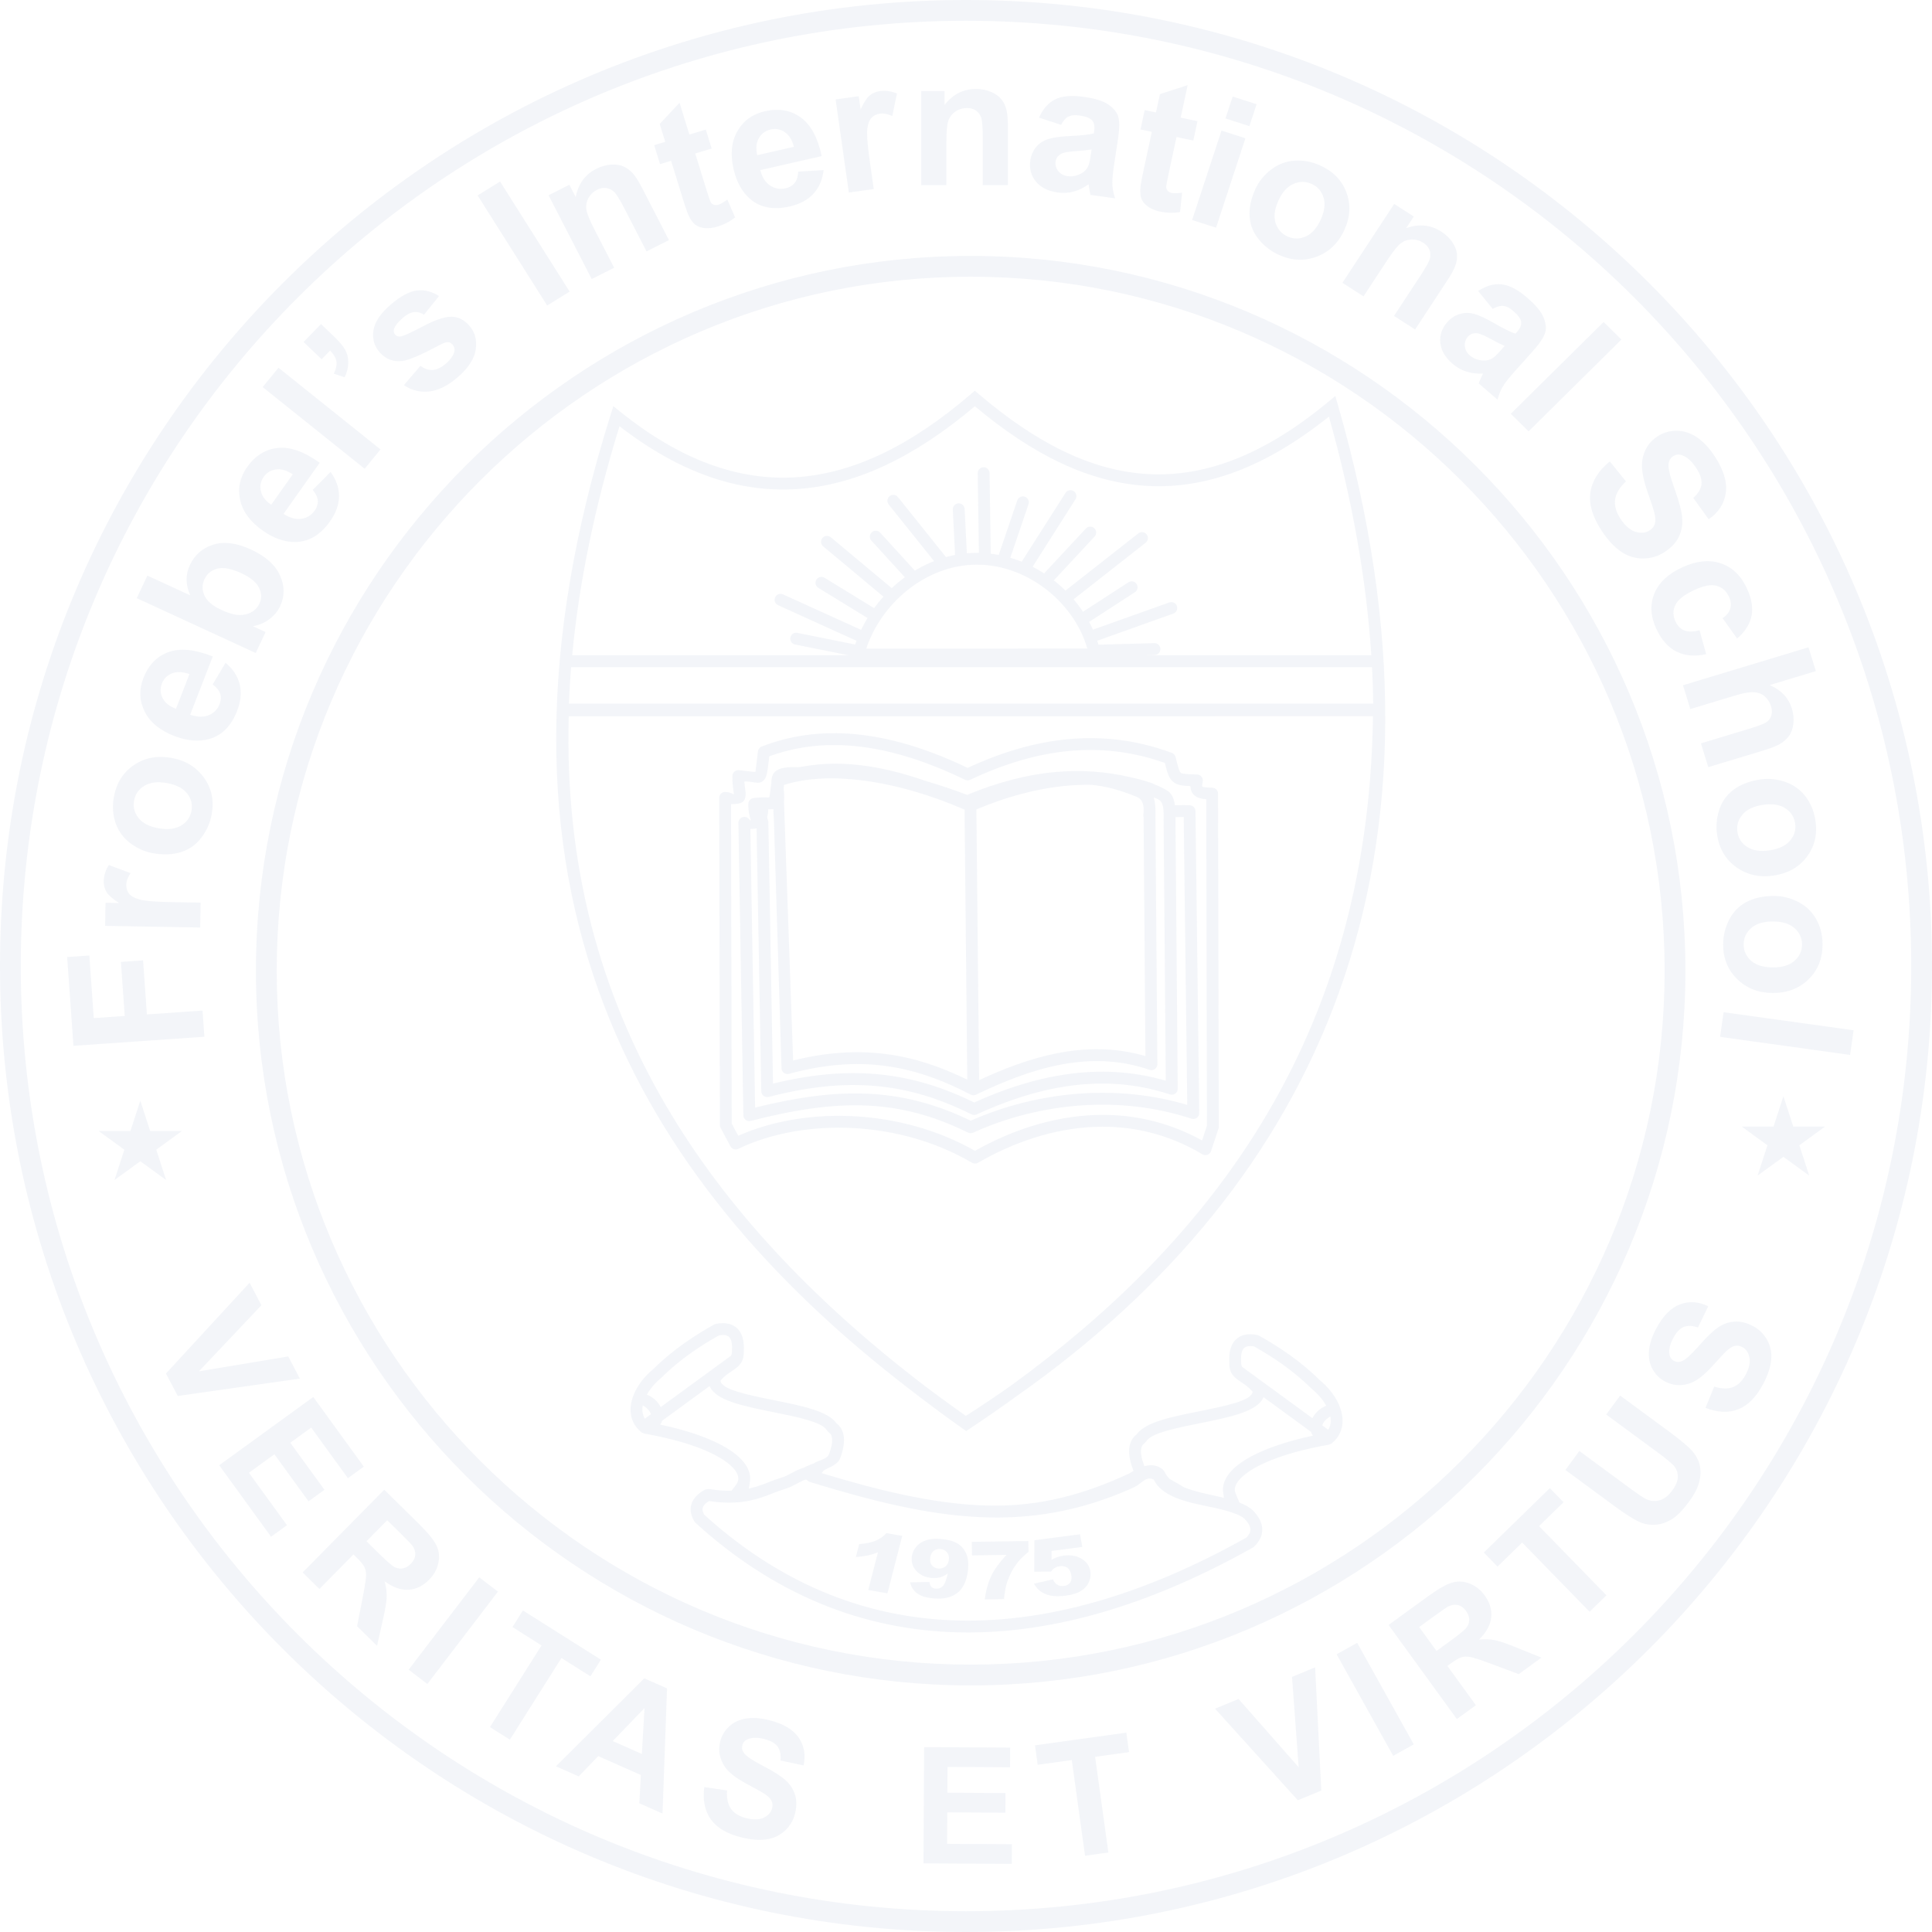 <svg width="259" height="259" viewBox="0 0 259 259" fill="none" xmlns="http://www.w3.org/2000/svg">
<path d="M221.066 221.065C197.629 244.502 165.254 259 129.5 259C93.746 259 61.371 244.502 37.934 221.065C14.498 197.629 0 165.254 0 129.5C0 93.745 14.498 61.37 37.934 37.934C61.371 14.497 93.746 0 129.5 0C165.254 0 197.629 14.497 221.066 37.934C244.502 61.37 259 93.745 259 129.5C259 165.254 244.502 197.629 221.066 221.065ZM219.096 39.904C196.164 16.971 164.485 2.785 129.5 2.785C94.515 2.785 62.836 16.971 39.904 39.904C16.972 62.836 2.786 94.515 2.786 129.5C2.786 164.485 16.972 196.164 39.904 219.096C62.836 242.028 94.515 256.214 129.5 256.214C164.485 256.214 196.164 242.028 219.096 219.096C242.028 196.164 256.215 164.485 256.215 129.5C256.215 94.515 242.028 62.836 219.096 39.904ZM237.696 133.118C235.771 133.118 234.174 132.503 232.902 131.275C231.633 130.043 231.002 128.496 231.002 126.628C231.002 125.469 231.264 124.371 231.794 123.322C232.321 122.273 233.095 121.474 234.115 120.927C235.136 120.384 236.377 120.11 237.844 120.11C238.962 120.11 240.048 120.384 241.097 120.927C242.142 121.474 242.944 122.248 243.494 123.249C244.047 124.25 244.326 125.367 244.326 126.603C244.326 128.508 243.698 130.072 242.444 131.292C241.192 132.51 239.61 133.118 237.696 133.118ZM240.568 124.421C239.897 123.824 238.926 123.529 237.663 123.529C236.398 123.529 235.431 123.824 234.759 124.421C234.087 125.012 233.752 125.745 233.752 126.616C233.752 127.487 234.087 128.216 234.759 128.803C235.431 129.396 236.406 129.691 237.688 129.691C238.934 129.691 239.897 129.396 240.568 128.803C241.241 128.216 241.576 127.487 241.576 126.616C241.576 125.745 241.241 125.012 240.568 124.421ZM237.843 117.369C235.941 117.666 234.267 117.307 232.818 116.29C231.368 115.27 230.5 113.839 230.205 111.994C230.021 110.85 230.106 109.724 230.464 108.607C230.819 107.487 231.456 106.58 232.378 105.882C233.301 105.188 234.482 104.724 235.932 104.498C237.036 104.325 238.151 104.428 239.274 104.802C240.392 105.181 241.307 105.822 242.009 106.724C242.713 107.627 243.165 108.688 243.36 109.909C243.662 111.79 243.29 113.431 242.244 114.83C241.2 116.228 239.734 117.072 237.843 117.369ZM240.647 110.346C240.509 109.486 240.061 108.813 239.305 108.334C238.547 107.849 237.54 107.708 236.293 107.903C235.044 108.098 234.135 108.539 233.566 109.232C232.996 109.92 232.78 110.697 232.918 111.557C233.055 112.417 233.503 113.086 234.26 113.561C235.017 114.042 236.027 114.183 237.292 113.984C238.523 113.793 239.428 113.351 239.997 112.663C240.568 111.979 240.785 111.207 240.647 110.346ZM240.211 94.974C240.438 95.71 240.5 96.413 240.408 97.088C240.316 97.76 240.103 98.312 239.767 98.739C239.429 99.168 239.018 99.516 238.53 99.783C238.048 100.053 237.253 100.352 236.161 100.683L229.01 102.843L228.024 99.655L234.465 97.707C235.741 97.321 236.534 97.014 236.842 96.789C237.148 96.562 237.352 96.266 237.463 95.899C237.571 95.531 237.554 95.118 237.41 94.656C237.248 94.125 236.972 93.693 236.581 93.356C236.193 93.018 235.707 92.829 235.124 92.797C234.539 92.761 233.733 92.9 232.71 93.209L226.603 95.055L225.617 91.867L242.444 86.778L243.431 89.969L237.244 91.839C238.777 92.502 239.768 93.545 240.211 94.974ZM232.878 85.605L230.929 82.873C231.484 82.496 231.829 82.06 231.966 81.563C232.103 81.067 232.039 80.537 231.772 79.972C231.416 79.216 230.869 78.739 230.135 78.532C229.397 78.326 228.411 78.509 227.178 79.078C225.808 79.709 224.946 80.383 224.597 81.1C224.246 81.815 224.251 82.553 224.614 83.322C224.886 83.897 225.269 84.29 225.773 84.505C226.276 84.72 226.964 84.714 227.839 84.495L228.73 87.699C227.207 88.026 225.883 87.913 224.77 87.362C223.653 86.815 222.751 85.804 222.057 84.331C221.269 82.661 221.172 81.082 221.769 79.6C222.366 78.113 223.61 76.936 225.497 76.067C227.401 75.187 229.122 75.003 230.652 75.508C232.189 76.016 233.356 77.118 234.158 78.817C234.813 80.209 235.029 81.455 234.812 82.558C234.593 83.655 233.947 84.673 232.878 85.605ZM229.062 69.617L226.998 66.753C227.674 66.141 228.042 65.518 228.101 64.893C228.161 64.263 227.917 63.535 227.373 62.707C226.81 61.851 226.193 61.291 225.52 61.037C225.087 60.87 224.679 60.911 224.299 61.155C223.948 61.38 223.744 61.719 223.688 62.17C223.616 62.743 223.879 63.858 224.481 65.51C225.079 67.165 225.422 68.452 225.509 69.373C225.592 70.296 225.444 71.153 225.067 71.952C224.685 72.746 224.029 73.444 223.097 74.042C222.253 74.584 221.307 74.863 220.266 74.87C219.221 74.879 218.241 74.575 217.326 73.957C216.407 73.338 215.533 72.393 214.7 71.125C213.489 69.28 212.987 67.588 213.202 66.046C213.414 64.503 214.283 63.104 215.808 61.854L217.976 64.539C217.112 65.335 216.627 66.144 216.519 66.968C216.41 67.785 216.647 68.644 217.236 69.541C217.859 70.488 218.531 71.075 219.256 71.293C219.977 71.513 220.61 71.451 221.153 71.102C221.503 70.877 221.732 70.586 221.84 70.225C221.958 69.867 221.938 69.376 221.785 68.754C221.683 68.331 221.378 67.406 220.882 65.982C220.239 64.147 219.999 62.727 220.16 61.722C220.383 60.304 221.078 59.219 222.244 58.469C222.999 57.986 223.838 57.746 224.77 57.746C225.699 57.749 226.597 58.037 227.461 58.607C228.322 59.185 229.122 60.028 229.858 61.15C231.063 62.986 231.561 64.621 231.358 66.07C231.152 67.517 230.388 68.698 229.062 69.617ZM202.537 55.468L214.98 43.163L217.365 45.52L204.921 57.826L202.537 55.468ZM205.529 47.031L202.919 49.946C202.184 50.781 201.681 51.433 201.415 51.903C201.15 52.366 200.929 52.928 200.752 53.57L198.232 51.404C198.316 51.181 198.45 50.861 198.64 50.452C198.732 50.268 198.79 50.143 198.814 50.078C198.008 50.122 197.271 50.035 196.591 49.82C195.913 49.604 195.293 49.254 194.73 48.77C193.741 47.919 193.192 46.98 193.088 45.962C192.984 44.939 193.291 44.021 194.006 43.208C194.475 42.673 195.028 42.304 195.66 42.105C196.288 41.907 196.936 41.899 197.599 42.077C198.261 42.256 199.112 42.644 200.141 43.231C201.523 44.032 202.53 44.534 203.154 44.738L203.375 44.487C203.802 44.002 203.982 43.554 203.925 43.139C203.864 42.727 203.499 42.232 202.828 41.657C202.374 41.265 201.943 41.051 201.535 41.01C201.128 40.966 200.651 41.099 200.105 41.407L198.158 39.009C199.227 38.312 200.268 38.017 201.293 38.117C202.317 38.225 203.452 38.809 204.701 39.883C205.84 40.861 206.564 41.721 206.888 42.467C207.208 43.208 207.305 43.882 207.171 44.487C207.035 45.089 206.491 45.937 205.529 47.031ZM199.826 45.43C198.991 44.973 198.401 44.724 198.056 44.677C197.518 44.628 197.093 44.778 196.78 45.136C196.468 45.49 196.334 45.907 196.374 46.393C196.415 46.878 196.638 47.297 197.049 47.65C197.51 48.045 198.077 48.271 198.758 48.333C199.265 48.373 199.711 48.267 200.095 48.019C200.352 47.864 200.743 47.48 201.273 46.878L201.713 46.377C201.294 46.204 200.666 45.889 199.826 45.43ZM194.023 37.598L189.708 44.169L186.88 42.352L190.423 36.958C191.173 35.816 191.595 35.039 191.696 34.625C191.795 34.216 191.767 33.825 191.619 33.465C191.468 33.106 191.203 32.802 190.821 32.557C190.33 32.242 189.804 32.091 189.241 32.107C188.677 32.127 188.179 32.305 187.747 32.649C187.315 32.995 186.712 33.758 185.935 34.941L182.791 39.727L179.963 37.911L186.905 27.34L189.53 29.026L188.51 30.579C190.23 29.984 191.8 30.139 193.215 31.049C193.837 31.448 194.337 31.928 194.707 32.482C195.075 33.037 195.28 33.571 195.318 34.085C195.356 34.603 195.284 35.112 195.1 35.617C194.918 36.125 194.559 36.783 194.023 37.598ZM176.589 34.376C174.933 35.021 173.247 34.962 171.522 34.202C170.452 33.73 169.543 33.047 168.791 32.143C168.035 31.238 167.613 30.215 167.522 29.071C167.436 27.927 167.687 26.696 168.283 25.37C168.737 24.36 169.433 23.49 170.361 22.764C171.292 22.042 172.334 21.632 173.481 21.543C174.631 21.449 175.776 21.653 176.919 22.154C178.678 22.931 179.868 24.132 180.484 25.761C181.1 27.389 181.019 29.066 180.24 30.794C179.457 32.533 178.239 33.727 176.589 34.376ZM177.422 26.445C177.153 25.599 176.617 24.999 175.811 24.645C175.007 24.291 174.193 24.295 173.374 24.661C172.549 25.025 171.882 25.783 171.369 26.924C170.854 28.067 170.733 29.061 171.01 29.911C171.284 30.758 171.824 31.359 172.63 31.713C173.434 32.068 174.243 32.06 175.059 31.692C175.879 31.328 176.548 30.565 177.071 29.408C177.577 28.282 177.697 27.292 177.422 26.445ZM164.285 15.878L165.251 12.942L168.459 13.971L167.493 16.91L164.285 15.878ZM163.021 30.521L159.813 29.491L163.752 17.504L166.959 18.534L163.021 30.521ZM159.972 18.843L157.72 18.369L156.653 23.339C156.436 24.344 156.331 24.936 156.338 25.112C156.346 25.287 156.414 25.441 156.542 25.585C156.67 25.724 156.849 25.819 157.063 25.865C157.373 25.929 157.837 25.914 158.461 25.831L158.2 28.418C157.36 28.581 156.46 28.562 155.485 28.357C154.892 28.233 154.376 28.02 153.941 27.727C153.509 27.427 153.215 27.097 153.057 26.737C152.901 26.377 152.84 25.921 152.865 25.367C152.879 24.977 153.008 24.201 153.256 23.047L154.41 17.673L152.897 17.355L153.455 14.755L154.969 15.074L155.497 12.62L159.215 11.414L158.279 15.769L160.531 16.243L159.972 18.843ZM149.308 22.379C149.153 23.475 149.09 24.293 149.124 24.829C149.158 25.362 149.281 25.951 149.487 26.587L146.181 26.126C146.128 25.893 146.064 25.553 145.998 25.108C145.975 24.904 145.953 24.769 145.937 24.701C145.287 25.171 144.619 25.496 143.932 25.683C143.244 25.866 142.53 25.906 141.793 25.804C140.494 25.623 139.517 25.131 138.87 24.332C138.218 23.531 137.97 22.596 138.122 21.529C138.221 20.827 138.482 20.221 138.901 19.714C139.319 19.208 139.859 18.852 140.514 18.645C141.167 18.438 142.093 18.305 143.279 18.245C144.88 18.172 146.002 18.049 146.637 17.885L146.684 17.556C146.775 16.918 146.68 16.447 146.403 16.13C146.124 15.817 145.546 15.598 144.667 15.476C144.07 15.394 143.591 15.444 143.226 15.63C142.86 15.814 142.535 16.182 142.246 16.735L139.292 15.771C139.804 14.611 140.515 13.802 141.429 13.335C142.348 12.874 143.621 12.752 145.261 12.981C146.754 13.187 147.835 13.518 148.518 13.97C149.194 14.418 149.646 14.932 149.866 15.511C150.085 16.089 150.096 17.093 149.892 18.529L149.308 22.379ZM144.228 20.258C143.274 20.326 142.643 20.435 142.328 20.579C141.849 20.827 141.577 21.182 141.51 21.651C141.443 22.118 141.561 22.538 141.863 22.924C142.163 23.31 142.582 23.54 143.121 23.615C143.726 23.7 144.326 23.582 144.93 23.268C145.377 23.028 145.692 22.699 145.88 22.284C146.008 22.015 146.126 21.483 146.238 20.694L146.332 20.035C145.884 20.116 145.183 20.191 144.228 20.258ZM131.743 18.385C131.743 17.024 131.669 16.145 131.526 15.743C131.383 15.347 131.144 15.034 130.822 14.812C130.498 14.593 130.108 14.48 129.654 14.48C129.068 14.48 128.543 14.637 128.08 14.954C127.618 15.274 127.299 15.691 127.126 16.214C126.955 16.736 126.868 17.7 126.868 19.11V24.819H123.496V12.214H126.625V14.066C127.74 12.64 129.142 11.926 130.83 11.926C131.571 11.926 132.255 12.06 132.87 12.324C133.485 12.592 133.951 12.928 134.266 13.34C134.583 13.754 134.803 14.219 134.927 14.743C135.054 15.265 135.115 16.011 135.115 16.983V24.819H131.743V18.385ZM117.977 15.235C117.505 15.3 117.129 15.479 116.841 15.781C116.548 16.079 116.363 16.576 116.271 17.268C116.179 17.96 116.285 19.369 116.586 21.492L117.134 25.346L113.795 25.811L112.021 13.329L115.12 12.898L115.373 14.673C115.785 13.759 116.185 13.139 116.57 12.815C116.958 12.491 117.416 12.288 117.957 12.213C118.718 12.107 119.478 12.214 120.244 12.534L119.619 15.555C119.008 15.275 118.458 15.167 117.977 15.235ZM103.242 24.871C103.873 25.293 104.571 25.415 105.325 25.244C105.839 25.126 106.239 24.889 106.526 24.532C106.811 24.172 106.975 23.665 107.007 23.009L110.41 22.801C110.265 24.087 109.814 25.141 109.047 25.969C108.286 26.799 107.222 27.368 105.856 27.68C103.696 28.173 101.937 27.842 100.573 26.681C99.494 25.752 98.754 24.431 98.355 22.73C97.881 20.694 98.046 18.976 98.855 17.576C99.66 16.179 100.886 15.292 102.533 14.915C104.38 14.494 105.979 14.765 107.33 15.73C108.677 16.693 109.62 18.424 110.158 20.925L101.922 22.805C102.17 23.764 102.609 24.453 103.242 24.871ZM106.427 19.682C106.183 18.744 105.774 18.085 105.191 17.702C104.61 17.32 103.983 17.206 103.312 17.359C102.594 17.523 102.063 17.918 101.717 18.541C101.37 19.161 101.302 19.916 101.518 20.804L106.427 19.682ZM96.144 30.387C95.564 30.563 95.008 30.625 94.483 30.575C93.959 30.523 93.54 30.374 93.225 30.134C92.912 29.894 92.634 29.525 92.386 29.027C92.206 28.68 91.938 27.94 91.59 26.811L89.966 21.558L88.485 22.006L87.699 19.463L89.181 19.015L88.439 16.617L91.099 13.78L92.416 18.038L94.617 17.372L95.403 19.914L93.202 20.579L94.703 25.437C95.008 26.422 95.205 26.989 95.298 27.139C95.391 27.29 95.527 27.393 95.709 27.455C95.889 27.515 96.091 27.514 96.301 27.451C96.604 27.358 97.003 27.123 97.508 26.751L98.546 29.139C97.893 29.684 97.096 30.099 96.144 30.387ZM86.675 33.705L83.722 27.973C83.096 26.76 82.626 26.009 82.316 25.716C82.006 25.426 81.65 25.256 81.26 25.203C80.872 25.152 80.472 25.227 80.066 25.43C79.545 25.694 79.149 26.07 78.883 26.561C78.617 27.052 78.525 27.568 78.61 28.111C78.698 28.652 79.063 29.55 79.711 30.808L82.331 35.893L79.326 37.407L73.54 26.177L76.329 24.772L77.179 26.422C77.517 24.65 78.439 23.385 79.943 22.627C80.603 22.295 81.275 22.106 81.944 22.066C82.614 22.029 83.184 22.119 83.653 22.345C84.126 22.571 84.535 22.888 84.887 23.299C85.24 23.706 85.637 24.343 86.083 25.208L89.679 32.191L86.675 33.705ZM73.353 40.955L64.028 26.198L67.04 24.336L76.365 39.094L73.353 40.955ZM61.333 50.595C60.021 51.722 58.755 52.349 57.526 52.481C56.302 52.617 55.176 52.328 54.148 51.627L56.363 49.047C56.901 49.443 57.449 49.629 58.006 49.594C58.56 49.564 59.137 49.295 59.737 48.779C60.395 48.212 60.783 47.668 60.904 47.142C60.984 46.782 60.895 46.461 60.652 46.182C60.483 45.99 60.281 45.883 60.049 45.862C59.818 45.853 59.438 45.986 58.909 46.264C56.462 47.581 54.802 48.29 53.926 48.394C52.713 48.535 51.705 48.145 50.902 47.231C50.179 46.408 49.896 45.433 50.062 44.308C50.228 43.178 51 42.018 52.382 40.831C53.699 39.7 54.867 39.071 55.878 38.943C56.891 38.817 57.882 39.067 58.854 39.691L56.839 42.191C56.412 41.909 55.968 41.791 55.508 41.844C55.047 41.892 54.552 42.144 54.019 42.602C53.349 43.179 52.949 43.682 52.822 44.119C52.747 44.415 52.801 44.668 52.984 44.876C53.144 45.057 53.359 45.135 53.639 45.114C54.015 45.086 55.013 44.64 56.639 43.78C58.26 42.917 59.534 42.478 60.462 42.459C61.39 42.452 62.204 42.846 62.905 43.645C63.67 44.514 63.964 45.584 63.776 46.846C63.592 48.105 62.777 49.353 61.333 50.595ZM44.749 50.096C45.06 49.457 45.174 48.903 45.095 48.431C45.013 47.953 44.733 47.476 44.255 46.998L43.119 48.161L40.694 45.846L43.037 43.447L44.772 45.103C45.474 45.774 45.97 46.361 46.26 46.87C46.547 47.374 46.692 47.95 46.688 48.588C46.687 49.232 46.528 49.896 46.211 50.584L44.749 50.096ZM48.889 62.842L35.213 51.892L37.336 49.299L51.011 60.251L48.889 62.842ZM42.86 62.04L38.011 68.887C38.845 69.435 39.638 69.657 40.389 69.549C41.145 69.443 41.746 69.074 42.191 68.447C42.493 68.02 42.63 67.579 42.602 67.124C42.57 66.668 42.348 66.182 41.929 65.674L44.316 63.268C45.078 64.318 45.456 65.401 45.448 66.523C45.443 67.644 45.037 68.771 44.234 69.905C42.962 71.702 41.43 72.62 39.632 72.66C38.201 72.683 36.757 72.192 35.311 71.191C33.58 69.992 32.54 68.605 32.195 67.03C31.848 65.459 32.157 63.989 33.127 62.62C34.214 61.084 35.586 60.228 37.244 60.05C38.897 59.875 40.768 60.538 42.86 62.04ZM35.359 63.918C34.936 64.517 34.809 65.162 34.974 65.854C35.135 66.544 35.597 67.15 36.357 67.667L39.248 63.585C38.43 63.049 37.68 62.831 36.989 62.93C36.298 63.031 35.754 63.362 35.359 63.918ZM37.546 77.164C38.173 78.584 38.173 79.956 37.549 81.281C37.239 81.936 36.773 82.501 36.144 82.985C35.514 83.467 34.77 83.79 33.906 83.951L35.603 84.733L34.281 87.539L18.333 80.186L19.759 77.162L25.503 79.811C24.869 78.386 24.849 77.035 25.453 75.758C26.109 74.364 27.164 73.452 28.612 73.007C30.058 72.566 31.735 72.785 33.645 73.666C35.616 74.575 36.919 75.743 37.546 77.164ZM29.144 76.229C28.34 76.431 27.762 76.903 27.412 77.643C27.071 78.368 27.072 79.101 27.414 79.844C27.758 80.588 28.506 81.225 29.67 81.761C30.864 82.312 31.837 82.532 32.588 82.427C33.647 82.276 34.38 81.769 34.791 80.898C35.105 80.234 35.082 79.532 34.728 78.795C34.374 78.061 33.576 77.406 32.336 76.834C31.017 76.227 29.951 76.025 29.144 76.229ZM22.933 101.594C24.83 101.924 26.295 102.804 27.33 104.231C28.364 105.662 28.713 107.295 28.386 109.133C28.183 110.276 27.731 111.312 27.026 112.253C26.321 113.197 25.42 113.851 24.318 114.214C23.218 114.572 21.948 114.631 20.503 114.378C19.402 114.187 18.382 113.729 17.442 113.015C16.511 112.296 15.855 111.396 15.49 110.317C15.121 109.236 15.043 108.087 15.261 106.87C15.595 104.994 16.487 103.561 17.936 102.576C19.384 101.591 21.048 101.264 22.933 101.594ZM19.346 105.349C18.581 105.812 18.123 106.472 17.971 107.331C17.817 108.188 18.02 108.968 18.577 109.665C19.133 110.368 20.039 110.825 21.282 111.042C22.527 111.259 23.533 111.136 24.299 110.663C25.064 110.196 25.522 109.531 25.675 108.674C25.829 107.815 25.627 107.04 25.068 106.347C24.511 105.648 23.602 105.19 22.34 104.97C21.112 104.757 20.111 104.88 19.346 105.349ZM16.927 118.599C16.919 119.071 17.038 119.466 17.295 119.794C17.547 120.126 18.014 120.386 18.691 120.584C19.368 120.782 20.791 120.899 22.958 120.937L26.895 121.006L26.835 124.339L14.092 124.12L14.147 121.025L15.959 121.056C15.111 120.511 14.554 120.023 14.29 119.597C14.027 119.166 13.897 118.686 13.906 118.148C13.92 117.386 14.146 116.661 14.585 115.963L17.504 117.046C17.129 117.599 16.936 118.12 16.927 118.599ZM16.209 128.952L19.18 128.745L19.692 135.993L27.15 135.476L27.398 138.985L9.845 140.199L9.003 128.296L11.976 128.091L12.569 136.485L16.722 136.198L16.209 128.952ZM17.488 151.614L18.81 147.552L20.129 151.614H24.397L20.948 154.126L22.267 158.189L18.81 155.676L15.35 158.189L16.669 154.126L13.22 151.614H17.488ZM28.51 91.755L30.238 88.848C31.235 89.686 31.866 90.647 32.132 91.739C32.402 92.826 32.284 94.016 31.781 95.311C30.987 97.357 29.726 98.614 27.991 99.084C26.608 99.449 25.086 99.317 23.438 98.691C21.465 97.942 20.118 96.846 19.398 95.4C18.676 93.959 18.618 92.458 19.222 90.898C19.902 89.148 21.023 87.989 22.588 87.419C24.15 86.853 26.128 87.049 28.524 88.007L25.496 95.809C26.438 96.143 27.262 96.169 27.964 95.884C28.67 95.601 29.165 95.099 29.443 94.383C29.632 93.897 29.656 93.436 29.518 93.001C29.374 92.566 29.041 92.148 28.51 91.755ZM23.045 90.275C22.4 90.538 21.954 90.989 21.707 91.624C21.442 92.305 21.477 92.961 21.806 93.595C22.132 94.225 22.727 94.703 23.591 95.021L25.397 90.37C24.473 90.045 23.691 90.013 23.045 90.275ZM35.044 174.978L26.666 183.839L38.645 181.846L40.202 184.814L23.828 187.142L22.249 184.132L33.461 171.959L35.044 174.978ZM48.772 196.615L46.64 198.162L41.72 191.379L38.919 193.412L43.494 199.718L41.363 201.264L36.788 194.958L33.371 197.437L38.47 204.465L36.338 206.012L29.386 196.429L41.999 187.278L48.772 196.615ZM56.232 204.361C57.417 205.531 58.181 206.482 58.522 207.21C58.865 207.942 58.944 208.719 58.765 209.546C58.584 210.375 58.173 211.117 57.526 211.772C56.704 212.607 55.783 213.053 54.76 213.114C53.737 213.175 52.672 212.798 51.562 211.982C51.767 212.74 51.859 213.442 51.838 214.089C51.819 214.737 51.649 215.757 51.329 217.144L50.548 220.643L47.87 218.001L48.654 213.995C48.926 212.567 49.067 211.634 49.074 211.198C49.081 210.767 49.009 210.391 48.853 210.074C48.695 209.754 48.358 209.341 47.842 208.832L47.387 208.383L42.817 213.015L40.571 210.799L51.515 199.707L56.232 204.361ZM50.788 208.252C51.862 209.312 52.577 209.926 52.934 210.1C53.289 210.272 53.656 210.324 54.025 210.249C54.397 210.178 54.746 209.973 55.075 209.639C55.445 209.265 55.639 208.866 55.67 208.438C55.698 208.012 55.559 207.59 55.257 207.173C55.098 206.967 54.566 206.416 53.66 205.522L51.911 203.797L49.13 206.617L50.788 208.252ZM66.755 213.37L57.291 225.75L54.784 223.833L64.248 211.453L66.755 213.37ZM68.698 218.119L70.104 215.892L80.555 222.494L79.149 224.72L75.267 222.268L68.351 233.216L65.683 231.531L72.599 220.583L68.698 218.119ZM89.422 226.344L88.815 243.12L85.707 241.742L85.914 237.953L80.201 235.421L77.58 238.14L74.529 236.787L86.374 224.993L89.422 226.344ZM86.047 235.132L86.404 228.982L82.143 233.402L86.047 235.132ZM97.463 240.024C97.393 241.064 97.569 241.883 97.998 242.487C98.426 243.091 99.103 243.508 100.028 243.739C101.007 243.984 101.798 243.962 102.398 243.671C102.998 243.38 103.369 242.956 103.508 242.4C103.598 242.042 103.568 241.712 103.424 241.407C103.279 241.106 102.967 240.795 102.493 240.482C102.169 240.266 101.414 239.846 100.227 239.212C98.7 238.396 97.681 237.611 97.172 236.851C96.456 235.785 96.249 234.654 96.549 233.454C96.742 232.683 97.142 232.013 97.743 231.449C98.347 230.886 99.101 230.533 100.009 230.386C100.917 230.239 101.946 230.31 103.108 230.6C104.998 231.074 106.318 231.849 107.06 232.928C107.808 234.009 108.026 235.253 107.725 236.669L104.637 236.009C104.702 235.195 104.564 234.566 104.223 234.118C103.883 233.669 103.286 233.337 102.435 233.124C101.555 232.904 100.819 232.915 100.232 233.157C99.853 233.312 99.613 233.585 99.514 233.979C99.424 234.338 99.499 234.682 99.739 235.011C100.04 235.434 100.888 236.005 102.28 236.728C103.675 237.447 104.677 238.087 105.292 238.637C105.908 239.191 106.336 239.84 106.575 240.592C106.813 241.342 106.813 242.195 106.574 243.149C106.357 244.015 105.914 244.767 105.243 245.404C104.572 246.04 103.752 246.432 102.781 246.579C101.808 246.728 100.665 246.636 99.352 246.307C97.442 245.829 96.085 245.022 95.281 243.882C94.478 242.746 94.191 241.31 94.412 239.574L97.463 240.024ZM135.419 234.281L135.405 236.915L127.026 236.868L127.006 240.329L134.797 240.372L134.783 243.006L126.991 242.962L126.968 247.184L135.651 247.232L135.637 249.865L123.798 249.799L123.885 234.217L135.419 234.281ZM151.355 234.886L146.807 235.518L148.587 248.343L145.461 248.777L143.681 235.951L139.111 236.585L138.749 233.977L150.994 232.278L151.355 234.886ZM174.098 236.914L173.206 224.803L176.304 223.524L177.129 240.042L173.987 241.339L162.887 229.063L166.038 227.762L174.098 236.914ZM189.527 233.848L186.77 235.384L179.185 221.772L181.942 220.236L189.527 233.848ZM191.512 213.947C192.86 212.97 193.923 212.373 194.697 212.156C195.475 211.936 196.255 211.985 197.041 212.297C197.83 212.611 198.494 213.139 199.035 213.884C199.724 214.832 200.014 215.813 199.907 216.832C199.8 217.852 199.253 218.84 198.267 219.802C199.048 219.724 199.756 219.748 200.39 219.875C201.027 219.999 202.005 220.334 203.321 220.876L206.645 222.219L203.6 224.429L199.777 223C198.413 222.498 197.515 222.207 197.087 222.129C196.662 222.051 196.279 222.06 195.941 222.163C195.6 222.266 195.137 222.53 194.55 222.957L194.033 223.332L197.855 228.598L195.302 230.451L186.149 217.84L191.512 213.947ZM194.461 219.956C195.682 219.069 196.405 218.465 196.635 218.141C196.862 217.818 196.973 217.465 196.96 217.088C196.95 216.71 196.805 216.332 196.531 215.954C196.221 215.527 195.86 215.269 195.442 215.17C195.027 215.073 194.587 215.14 194.127 215.371C193.897 215.493 193.267 215.928 192.237 216.676L190.249 218.118L192.576 221.323L194.461 219.956ZM200.755 210.014L198.918 208.128L207.769 199.499L209.608 201.385L206.319 204.59L215.358 213.863L213.098 216.065L204.06 206.793L200.755 210.014ZM211.726 194.518L218.526 199.524C219.607 200.32 220.329 200.802 220.692 200.974C221.286 201.245 221.888 201.297 222.494 201.12C223.106 200.945 223.667 200.507 224.183 199.805C224.706 199.096 224.955 198.451 224.927 197.872C224.899 197.292 224.698 196.812 224.322 196.422C223.947 196.033 223.265 195.472 222.272 194.741L215.325 189.628L217.196 187.087L223.795 191.944C225.302 193.054 226.319 193.906 226.84 194.501C227.361 195.096 227.701 195.735 227.861 196.419C228.021 197.1 227.999 197.84 227.801 198.641C227.602 199.445 227.141 200.339 226.412 201.33C225.533 202.525 224.729 203.329 223.997 203.741C223.266 204.153 222.548 204.376 221.839 204.408C221.13 204.441 220.497 204.335 219.926 204.09C219.084 203.728 217.961 203.026 216.556 201.992L209.855 197.059L211.726 194.518ZM130.126 225.942C103.739 225.942 79.784 215.181 62.428 197.825C45.071 180.468 34.31 156.514 34.31 130.126C34.31 103.739 45.071 79.783 62.428 62.427C79.784 45.07 103.739 34.31 130.126 34.31C156.514 34.31 180.468 45.07 197.825 62.427C215.182 79.784 225.942 103.739 225.942 130.126C225.942 156.514 215.182 180.468 197.825 197.825C180.468 215.181 156.514 225.942 130.126 225.942ZM195.855 64.396C179.003 47.544 155.745 37.096 130.126 37.096C104.507 37.096 81.249 47.544 64.397 64.396C47.544 81.249 37.096 104.507 37.096 130.126C37.096 155.745 47.544 179.003 64.397 195.855C81.249 212.708 104.507 223.156 130.126 223.156C155.745 223.156 179.003 212.708 195.855 195.855C212.708 179.003 223.156 155.745 223.156 130.126C223.156 104.507 212.708 81.249 195.855 64.396ZM136.303 187.154C134.232 188.655 132.123 190.12 129.972 191.545L129.519 191.845L129.074 191.529C126.657 189.817 124.319 188.079 122.048 186.318C102.893 171.637 88.721 154.847 81.054 134.978C72.482 112.763 72.049 86.738 81.872 55.561L82.223 54.449L83.129 55.178C91.151 61.633 98.932 64.468 106.67 63.982C114.43 63.495 122.199 59.672 130.17 52.817L130.684 52.375L131.203 52.817C138.805 59.306 146.247 63.136 153.906 63.555H153.909C161.556 63.974 169.483 60.992 178.079 53.86L179.011 53.086L179.348 54.255C188.102 84.637 187.496 110.853 179.484 133.079C171.612 154.919 156.601 172.886 136.303 187.154ZM178.154 55.85C169.585 62.703 161.594 65.567 153.822 65.141C145.957 64.71 138.374 60.908 130.689 54.462C122.631 61.269 114.723 65.069 106.769 65.568C98.922 66.061 91.076 63.343 83.047 57.137C79.698 67.994 77.619 78.208 76.704 87.843H113.758L106.574 86.397C106.144 86.311 105.866 85.893 105.951 85.463C106.037 85.034 106.455 84.755 106.884 84.841L114.644 86.404C114.701 86.235 114.76 86.067 114.823 85.9C114.81 85.894 114.796 85.892 114.783 85.886L104.314 81.131C103.914 80.951 103.735 80.48 103.915 80.08C104.096 79.68 104.567 79.501 104.967 79.682L115.436 84.437C115.438 84.438 115.439 84.439 115.441 84.44C115.699 83.898 115.984 83.367 116.297 82.85L109.71 78.81C109.336 78.582 109.217 78.093 109.445 77.718C109.674 77.344 110.163 77.225 110.537 77.454L117.178 81.527C117.567 80.993 117.983 80.477 118.427 79.984L110.354 73.242C110.017 72.961 109.973 72.46 110.254 72.123C110.536 71.786 111.037 71.742 111.374 72.023L119.544 78.845C119.883 78.527 120.233 78.22 120.595 77.928C120.826 77.741 121.064 77.562 121.304 77.387L116.818 72.477C116.522 72.152 116.546 71.649 116.87 71.354C117.195 71.058 117.698 71.082 117.993 71.407L122.643 76.497C123.464 76.003 124.324 75.575 125.218 75.223L119.136 67.632C118.861 67.29 118.916 66.79 119.257 66.515C119.599 66.24 120.099 66.295 120.374 66.636L126.82 74.683C127.22 74.572 127.626 74.477 128.036 74.397L127.731 68.31C127.71 67.873 128.049 67.501 128.487 67.48C128.925 67.46 129.297 67.798 129.317 68.236L129.614 74.172C130.066 74.132 130.521 74.11 130.981 74.111C131.064 74.111 131.146 74.115 131.229 74.117L131.071 63.439C131.066 63.001 131.417 62.641 131.855 62.637C132.293 62.632 132.652 62.983 132.657 63.42L132.817 74.227C133.177 74.27 133.536 74.323 133.891 74.391L136.376 67.082C136.517 66.667 136.968 66.444 137.384 66.585C137.799 66.725 138.022 67.177 137.881 67.592L135.44 74.77C135.959 74.924 136.47 75.103 136.97 75.305L142.834 66.081C143.07 65.71 143.561 65.6 143.932 65.835C144.303 66.07 144.413 66.562 144.178 66.933L138.431 75.975C138.962 76.249 139.479 76.55 139.979 76.876C139.999 76.848 140.017 76.82 140.041 76.794L145.574 70.85C145.873 70.529 146.376 70.511 146.698 70.81C147.018 71.109 147.036 71.612 146.738 71.933L141.274 77.802C141.364 77.872 141.455 77.94 141.544 78.012C141.994 78.379 142.424 78.768 142.836 79.174L152.601 71.507C152.946 71.236 153.446 71.296 153.717 71.641C153.988 71.987 153.928 72.487 153.583 72.758L143.924 80.343C144.378 80.876 144.8 81.434 145.185 82.013L151.276 78.061C151.644 77.822 152.136 77.927 152.374 78.294C152.613 78.662 152.509 79.153 152.141 79.392L146.003 83.374C146.187 83.715 146.358 84.061 146.517 84.413L156.758 80.762C157.172 80.616 157.626 80.833 157.772 81.247C157.918 81.661 157.701 82.115 157.287 82.26L147.094 85.894C147.152 86.07 147.208 86.247 147.26 86.425L154.748 86.219C155.186 86.207 155.551 86.553 155.563 86.991C155.575 87.428 155.229 87.794 154.792 87.805L153.424 87.843H183.837C183.174 77.758 181.316 67.098 178.154 55.85ZM116.128 86.955L145.763 86.95C144.926 84 143.041 81.275 140.543 79.243C137.872 77.073 134.508 75.7 130.981 75.696C127.499 75.693 124.228 77.035 121.59 79.165C119.061 81.207 117.118 83.966 116.128 86.955ZM183.932 89.441H76.558C76.423 91.09 76.332 92.717 76.266 94.332H184.092C184.069 92.716 184.02 91.088 183.932 89.441ZM76.241 96.025C75.716 115.753 80.329 132.997 89.388 148.389C97.314 161.856 108.654 173.919 122.935 185C125.057 186.628 127.237 188.231 129.48 189.809C131.554 188.488 133.576 187.131 135.549 185.74C148.536 176.302 159.827 165.297 168.235 152.001C177.887 136.736 183.755 118.438 184.057 96.01L76.241 96.025ZM162.357 154.306L162.356 154.306C162.338 154.361 162.314 154.415 162.282 154.467C162.058 154.844 161.57 154.966 161.195 154.741C156.489 151.934 151.586 150.889 146.828 151.063C141.213 151.268 135.786 153.171 131.109 155.879L131.109 155.878C130.869 156.016 130.565 156.025 130.309 155.876C125.447 153.029 119.952 151.554 114.622 151.24C108.863 150.9 103.309 151.915 98.967 154.014L98.966 154.012C98.585 154.197 98.123 154.048 97.922 153.672L96.604 151.2L96.602 151.197L96.6 151.195C96.541 151.083 96.507 150.956 96.507 150.821L96.414 107.016C96.412 106.982 96.412 106.948 96.414 106.913C96.441 106.476 96.819 106.143 97.256 106.17C98.165 106.229 98.363 106.605 98.373 106.442C98.379 106.358 98.352 106.173 98.317 105.939C98.249 105.481 98.16 104.871 98.188 104.041C98.184 103.648 98.475 103.304 98.875 103.25C99.197 103.205 101.179 103.557 101.278 103.464C101.28 103.462 101.339 102.97 101.486 101.751C101.526 101.414 101.573 101.028 101.611 100.721H101.613C101.647 100.44 101.832 100.187 102.115 100.078C106.42 98.403 110.934 97.951 115.623 98.53C120.169 99.09 124.879 100.621 129.722 102.942C134.203 100.855 138.694 99.514 143.197 99.094C147.813 98.665 152.43 99.207 157.048 100.913C157.309 100.99 157.524 101.2 157.596 101.484L157.659 101.735C157.945 102.869 158.087 103.431 158.29 103.596C158.487 103.755 159.038 103.776 160.131 103.816L160.431 103.827C160.482 103.826 160.534 103.829 160.587 103.838C161.02 103.912 161.311 104.323 161.237 104.755C161.162 105.19 161.138 105.403 161.172 105.431C161.31 105.543 161.753 105.581 162.52 105.604V105.604C162.947 105.616 163.291 105.966 163.291 106.397L163.386 150.981C163.393 151.08 163.381 151.181 163.349 151.282L162.357 154.306ZM161.707 107.148C161.014 107.085 160.527 106.953 160.171 106.662C159.777 106.34 159.603 105.939 159.589 105.383C158.457 105.335 157.826 105.263 157.289 104.828C156.696 104.346 156.503 103.649 156.156 102.277C151.885 100.755 147.612 100.277 143.34 100.674C138.923 101.085 134.494 102.436 130.056 104.54C129.831 104.646 129.581 104.637 129.372 104.537C124.565 102.199 119.905 100.661 115.431 100.109C111.155 99.581 107.044 99.954 103.131 101.39L103.065 101.937C102.869 103.565 102.79 104.221 102.367 104.62C101.936 105.025 101.582 104.965 100.991 104.865C100.708 104.817 100.321 104.751 99.783 104.765C99.806 105.134 99.852 105.449 99.89 105.709C99.938 106.031 99.976 106.286 99.96 106.542C99.897 107.512 99.485 107.813 98.001 107.792L98.092 150.622L98.968 152.262C103.435 150.267 108.987 149.316 114.715 149.654C120.131 149.973 125.719 151.446 130.711 154.277C135.501 151.573 141.032 149.687 146.773 149.477C151.53 149.303 156.423 150.279 161.15 152.887L161.8 150.904L161.707 107.148ZM159.72 149.967C154.896 148.379 149.936 147.869 145.171 148.175C139.877 148.513 134.82 149.859 130.45 151.847L130.449 151.845C130.239 151.94 129.99 151.944 129.768 151.834C125.086 149.517 120.687 148.386 116.039 148.202C111.366 148.016 106.419 148.783 100.67 150.261C100.604 150.28 100.535 150.291 100.463 150.292C100.024 150.298 99.662 149.949 99.656 149.51L98.99 110.369C98.988 110.334 98.987 110.299 98.989 110.263C99.015 109.824 99.392 109.489 99.831 109.515C100.485 109.554 100.621 110.247 100.639 109.949C100.637 109.933 100.605 109.815 100.566 109.664C100.452 109.234 100.296 108.639 100.321 107.807C100.305 107.397 100.607 107.036 101.021 106.985C101.755 106.893 102.316 106.891 102.733 106.889H102.736C102.807 106.889 102.862 106.897 102.906 106.907C102.985 106.902 103.063 106.898 103.132 106.896C103.173 106.753 103.23 106.312 103.337 105.473C103.36 105.291 103.386 105.094 103.41 104.901C103.411 104.867 103.407 104.832 103.408 104.798C103.464 103.435 104.09 102.74 107.025 102.847C107.185 102.822 107.349 102.807 107.51 102.785C110.392 102.25 113.344 102.264 116.377 102.718C118.889 103.094 121.459 103.776 124.091 104.693C126.038 105.262 127.909 105.903 129.655 106.56C133.656 104.898 137.661 103.823 141.667 103.482C144.953 103.204 148.241 103.418 151.531 104.19C152.5 104.394 153.456 104.654 154.396 104.976L154.396 104.977C154.461 104.999 154.524 105.03 154.583 105.07C154.585 105.071 154.586 105.072 154.588 105.073C155.22 105.327 155.697 105.544 156.066 105.757C156.791 106.094 157.319 106.565 157.511 107.953C157.664 107.956 157.851 107.952 158.063 107.946C158.481 107.936 158.976 107.923 159.515 107.955V107.957C159.929 107.981 160.259 108.321 160.264 108.741L160.763 149.136C160.773 149.241 160.762 149.351 160.727 149.459C160.589 149.876 160.138 150.104 159.72 149.967ZM129.306 108.542C125.066 106.681 120.306 105.233 115.753 104.639C111.881 104.133 108.172 104.242 105.092 105.235C105.075 105.388 105.062 105.523 105.05 105.657C105.105 106.184 105.165 106.793 105.1 107.495L106.325 142.167C110.836 141.049 114.898 140.802 118.775 141.303C122.513 141.787 126.064 142.973 129.671 144.736L129.306 108.542ZM153.307 109.499C153.116 109.499 153.828 107.423 152.385 106.827C150.201 105.927 148.331 105.41 146.339 105.214C145.2 105.192 144.052 105.234 142.902 105.343V105.343C138.822 105.727 134.722 106.889 130.892 108.513L131.257 144.802C134.496 143.301 137.999 141.929 141.677 141.202C145.493 140.448 149.488 140.384 153.555 141.578L153.307 109.527L153.307 109.499ZM155.991 109.931L155.992 109.897H155.991C156.08 107.465 155.611 107.279 154.919 107.006C154.838 106.973 154.754 106.939 154.668 106.903C154.852 107.479 154.937 108.304 154.894 109.543L155.151 142.664C155.151 142.751 155.137 142.839 155.108 142.926C154.965 143.34 154.513 143.56 154.098 143.418C149.97 141.985 145.883 141.994 141.982 142.764C138.034 143.545 134.27 145.105 130.839 146.751C130.621 146.855 130.36 146.859 130.129 146.739C126.269 144.724 122.522 143.389 118.576 142.879C114.635 142.37 110.473 142.681 105.77 143.957L105.769 143.955C105.71 143.971 105.648 143.98 105.584 143.982C105.145 143.994 104.78 143.648 104.768 143.21L103.747 109.892L103.678 108.746C103.69 108.672 103.702 108.595 103.691 108.471C103.627 108.473 103.56 108.475 103.488 108.476C103.351 108.48 103.185 108.483 102.985 108.494C102.985 108.907 102.93 109.161 102.884 109.375L102.878 109.404C102.811 109.727 102.951 109.847 102.995 110.122C103.004 110.174 103.006 110.227 103.004 110.278L103.628 145.266C108.673 144.039 113.197 143.614 117.508 143.995C121.991 144.391 126.24 145.657 130.602 147.796C134.451 146.055 138.648 144.627 143.065 144.004C147.309 143.407 151.753 143.554 156.283 144.88L155.991 109.931ZM158.684 109.526C158.474 109.526 158.279 109.531 158.1 109.535C157.915 109.54 157.748 109.544 157.589 109.543C157.587 109.675 157.587 109.804 157.581 109.946L157.882 145.957C157.883 146.042 157.87 146.127 157.842 146.212C157.704 146.629 157.254 146.855 156.838 146.718C152.202 145.176 147.636 144.97 143.283 145.582C138.905 146.199 134.736 147.645 130.92 149.399C130.709 149.495 130.457 149.499 130.233 149.387C125.941 147.24 121.772 145.974 117.371 145.585C112.958 145.195 108.304 145.686 103.05 147.052C102.99 147.067 102.928 147.076 102.863 147.077C102.424 147.083 102.063 146.733 102.056 146.294L101.427 111.048C101.207 111.1 100.937 111.128 100.593 111.131L101.228 148.482C106.722 147.124 111.524 146.431 116.101 146.612C120.866 146.801 125.369 147.933 130.132 150.241C134.584 148.263 139.709 146.929 145.071 146.585C149.683 146.29 154.472 146.728 159.161 148.121L158.684 109.526ZM86.145 184.983C86.569 184.455 87.062 183.958 87.602 183.516C88.916 182.207 90.338 181.059 91.741 180.065C93.15 179.068 94.524 178.237 95.742 177.559L95.982 177.472C97.26 177.233 98.231 177.455 98.893 178.139C99.518 178.785 99.791 179.794 99.711 181.165C99.736 182.703 99.027 183.184 98.043 183.851C97.604 184.149 97.088 184.498 96.594 185.067C96.626 186.273 100.249 187.003 103.882 187.734C107.441 188.45 111.007 189.167 112.132 190.804C112.634 191.183 112.923 191.689 113.058 192.265C113.295 193.283 113.011 194.496 112.614 195.532C112.241 196.507 110.567 196.895 110.364 197.206C110.292 197.316 110.208 197.407 110.121 197.481C117.894 199.827 124.74 201.475 131.307 201.793C138.14 202.125 144.238 200.831 151.293 197.578C151.523 197.44 151.748 197.31 151.972 197.186C151.948 197.13 151.921 197.082 151.898 197.021C151.501 195.985 151.217 194.771 151.455 193.753C151.589 193.178 151.878 192.671 152.379 192.292C153.505 190.656 157.071 189.938 160.629 189.222C164.262 188.491 167.886 187.762 167.918 186.556C167.423 185.987 166.908 185.637 166.468 185.34C165.484 184.673 164.775 184.191 164.801 182.654C164.721 181.283 164.993 180.274 165.619 179.628C166.28 178.943 167.251 178.721 168.53 178.96L168.769 179.047C169.988 179.725 171.362 180.557 172.77 181.553C174.173 182.547 175.596 183.695 176.909 185.005C177.449 185.446 177.943 185.943 178.366 186.471C179.153 187.451 179.711 188.554 179.906 189.634C180.116 190.799 179.913 191.934 179.145 192.881C178.966 193.103 178.756 193.312 178.515 193.505L178.154 193.67C172.758 194.62 168.949 196.065 166.96 197.614V197.617C166.397 198.055 165.996 198.487 165.765 198.904C165.571 199.252 165.5 199.59 165.555 199.907C165.599 200.156 165.937 200.901 166.158 201.434C166.904 201.725 167.533 202.064 167.946 202.47L167.958 202.483L167.987 202.512L167.991 202.516C168.765 203.317 169.173 204.125 169.212 204.938C169.253 205.788 168.9 206.579 168.152 207.311L168.146 207.317L168.126 207.337L167.964 207.458C153.84 215.397 140.179 219.35 127.39 218.794C115.048 218.258 103.542 213.531 93.239 204.148L93.093 203.967C92.648 203.222 92.457 202.469 92.672 201.701C92.877 200.97 93.443 200.294 94.504 199.697L95.026 199.606C96.206 199.808 97.235 199.869 98.15 199.839L98.097 199.802L98.613 199.139C98.801 198.9 98.914 198.658 98.956 198.419C99.012 198.101 98.94 197.763 98.746 197.415C98.515 196.999 98.114 196.567 97.552 196.129V196.126C95.562 194.576 91.753 193.132 86.358 192.182L85.997 192.017C85.756 191.823 85.546 191.614 85.366 191.392C84.599 190.445 84.396 189.31 84.606 188.145C84.801 187.065 85.359 185.963 86.145 184.983ZM177.129 187.466C176.765 187.013 176.341 186.587 175.876 186.21L175.817 186.158C174.553 184.893 173.191 183.793 171.856 182.847C170.624 181.974 169.398 181.224 168.284 180.594C168.078 180.479 167.985 180.472 167.747 180.459C167.288 180.434 166.959 180.526 166.757 180.734C166.455 181.045 166.332 181.66 166.388 182.576V182.642C166.381 182.881 166.427 183.069 166.507 183.231L175.937 190.12C175.978 190.04 176.023 189.962 176.072 189.884C176.457 189.268 176.991 188.787 177.793 188.448C177.607 188.114 177.385 187.784 177.129 187.466ZM178.345 189.913C178.344 189.907 178.342 189.901 178.34 189.894C177.922 190.121 177.62 190.404 177.421 190.723C177.343 190.847 177.288 190.969 177.256 191.083L178.062 191.672C178.385 191.159 178.46 190.549 178.345 189.913ZM165.983 196.361L165.984 196.363C167.921 194.856 171.329 193.459 176.011 192.467C176.001 192.454 175.989 192.441 175.98 192.428L175.978 192.429C175.874 192.275 175.794 192.112 175.737 191.941L169.382 187.298C168.627 189.229 164.789 190.002 160.94 190.777C157.616 191.446 154.284 192.116 153.657 193.239L153.399 193.518C153.183 193.659 153.06 193.868 153.003 194.114C152.851 194.763 153.079 195.658 153.384 196.455C153.397 196.489 153.416 196.521 153.434 196.553C153.449 196.549 153.464 196.542 153.479 196.538C154.341 196.312 155.147 196.395 155.903 197.016L156.13 197.321C156.284 197.686 156.531 198.007 156.846 198.293C157.437 198.604 158.084 198.99 158.727 199.384C160.112 199.938 161.795 200.285 163.246 200.602C163.528 200.663 163.805 200.728 164.079 200.796C164.041 200.551 164.007 200.285 163.988 200.181C163.868 199.498 164.002 198.81 164.379 198.133C164.718 197.523 165.257 196.927 165.983 196.361ZM95.05 201.221C94.546 201.54 94.283 201.842 94.202 202.13C94.127 202.398 94.21 202.711 94.398 203.052C104.39 212.121 115.529 216.691 127.459 217.208C139.912 217.75 153.259 213.884 167.096 206.123C167.467 205.741 167.644 205.371 167.627 205.012C167.607 204.599 167.346 204.133 166.846 203.616L166.828 203.597C166.27 203.055 164.634 202.532 162.911 202.156C159.897 201.499 155.932 200.946 154.675 198.362C154.116 198.031 153.612 198.271 153.157 198.615C152.478 199.128 152.402 199.225 151.589 199.583C144.599 202.662 138.046 203.709 131.232 203.379C124.177 203.037 116.868 201.216 108.5 198.648L108.108 198.378C108.018 198.262 107.494 198.543 106.886 198.867C106.334 199.161 105.74 199.479 105.093 199.646C104.655 199.777 104.195 199.957 103.703 200.15C101.73 200.924 99.279 201.883 95.05 201.221ZM98.527 194.875L98.528 194.873C99.255 195.439 99.793 196.034 100.133 196.644C100.51 197.321 100.643 198.01 100.523 198.692C100.498 198.835 100.443 199.283 100.388 199.561C101.451 199.325 102.331 198.981 103.124 198.671C103.65 198.464 104.143 198.271 104.639 198.123L104.676 198.114C105.152 197.995 105.664 197.721 106.14 197.468C106.697 197.17 107.22 196.892 107.71 196.782C108.246 196.502 108.736 196.283 109.129 196.187C109.328 195.855 110.851 195.69 111.127 194.966C111.433 194.17 111.66 193.274 111.508 192.626C111.451 192.379 111.328 192.171 111.113 192.03L110.855 191.75C110.228 190.628 106.896 189.957 103.572 189.289C99.723 188.514 95.885 187.741 95.13 185.81L88.775 190.453C88.718 190.623 88.638 190.787 88.533 190.94L88.532 190.939C88.522 190.953 88.511 190.966 88.501 190.979C93.183 191.971 96.591 193.368 98.527 194.875ZM88.44 188.395C88.489 188.473 88.534 188.552 88.575 188.631L98.005 181.742C98.085 181.58 98.131 181.393 98.124 181.154V181.088C98.18 180.172 98.057 179.557 97.755 179.246C97.553 179.037 97.223 178.946 96.765 178.971C96.526 178.983 96.433 178.991 96.228 179.106C95.114 179.736 93.888 180.486 92.655 181.359C91.32 182.304 89.959 183.404 88.694 184.669L88.635 184.722C88.171 185.099 87.746 185.525 87.382 185.978C87.127 186.296 86.905 186.626 86.719 186.96C87.52 187.298 88.055 187.779 88.44 188.395ZM86.45 190.184L87.255 189.595C87.224 189.481 87.169 189.359 87.091 189.234C86.892 188.916 86.59 188.632 86.171 188.406C86.17 188.412 86.168 188.419 86.166 188.425C86.052 189.061 86.126 189.671 86.45 190.184ZM117.414 206.532C117.974 206.287 118.453 205.955 118.841 205.527L120.949 205.901L118.971 213.602L116.398 213.148L117.694 208.099C117.212 208.292 116.755 208.434 116.325 208.527C115.889 208.618 115.365 208.687 114.737 208.731L115.178 207.004C116.108 206.926 116.849 206.767 117.414 206.532ZM124.871 212.739C125.011 212.877 125.202 212.955 125.436 212.976C125.852 213.01 126.199 212.868 126.468 212.542C126.671 212.303 126.87 211.77 127.061 210.949C126.713 211.185 126.375 211.349 126.034 211.448C125.695 211.537 125.312 211.568 124.882 211.533C124.046 211.46 123.376 211.156 122.863 210.615C122.355 210.074 122.142 209.429 122.241 208.679C122.302 208.163 122.51 207.712 122.857 207.316C123.206 206.922 123.642 206.638 124.186 206.471C124.721 206.3 125.379 206.248 126.153 206.316C127.082 206.393 127.813 206.592 128.341 206.905C128.872 207.218 129.271 207.677 129.53 208.283C129.796 208.888 129.868 209.666 129.749 210.61C129.572 212.002 129.089 212.984 128.301 213.573C127.512 214.156 126.489 214.396 125.234 214.285C124.497 214.221 123.927 214.101 123.511 213.921C123.102 213.744 122.775 213.504 122.526 213.203C122.276 212.906 122.101 212.546 122.007 212.122L124.602 212.083C124.637 212.383 124.726 212.607 124.871 212.739ZM126.942 208.094C126.718 207.832 126.421 207.69 126.064 207.656C125.716 207.625 125.421 207.712 125.167 207.906C124.912 208.099 124.756 208.408 124.705 208.837C124.648 209.262 124.726 209.605 124.928 209.85C125.135 210.099 125.415 210.241 125.769 210.272C126.126 210.301 126.449 210.215 126.718 210.017C126.983 209.816 127.148 209.515 127.201 209.102C127.253 208.687 127.169 208.352 126.942 208.094ZM137.884 208.038C137.237 208.54 136.697 209.082 136.27 209.661C135.747 210.365 135.342 211.146 135.046 212.006C134.818 212.675 134.668 213.465 134.6 214.375L132.01 214.414C132.187 213.148 132.482 212.083 132.909 211.22C133.323 210.357 134.002 209.434 134.932 208.447L130.309 208.511L130.272 206.695L137.853 206.587L137.884 208.038ZM141.756 212.453C142.019 212.597 142.316 212.654 142.632 212.615C142.989 212.569 143.265 212.414 143.451 212.164C143.643 211.906 143.696 211.555 143.608 211.112C143.524 210.653 143.344 210.336 143.063 210.151C142.793 209.97 142.457 209.911 142.067 209.962C141.817 209.996 141.589 210.074 141.377 210.207C141.221 210.301 141.06 210.46 140.883 210.679L138.652 210.7L138.673 206.484L144.776 205.685L145.098 207.378L140.966 207.919V209.099C141.231 208.949 141.497 208.829 141.766 208.738C142.036 208.644 142.305 208.579 142.575 208.545C143.503 208.421 144.297 208.558 144.962 208.945C145.625 209.331 146.025 209.875 146.161 210.576C146.254 211.074 146.197 211.563 145.99 212.061C145.777 212.555 145.423 212.955 144.925 213.268C144.427 213.581 143.753 213.792 142.902 213.904C142.3 213.986 141.766 214.002 141.314 213.963C140.857 213.924 140.464 213.831 140.121 213.679C139.777 213.53 139.493 213.349 139.259 213.135C139.021 212.919 138.808 212.641 138.61 212.303L141.163 211.723C141.293 212.058 141.49 212.303 141.756 212.453ZM232.325 185.952C233.014 185.68 233.58 185.123 234.026 184.28C234.498 183.388 234.665 182.615 234.526 181.962C234.387 181.31 234.065 180.849 233.559 180.58C233.232 180.408 232.905 180.358 232.574 180.425C232.247 180.493 231.871 180.721 231.453 181.107C231.166 181.37 230.577 182.002 229.678 183.004C228.521 184.291 227.514 185.092 226.655 185.404C225.448 185.845 224.301 185.776 223.207 185.197C222.504 184.824 221.95 184.276 221.546 183.558C221.144 182.836 220.982 182.019 221.056 181.102C221.131 180.186 221.446 179.204 222.006 178.146C222.917 176.424 223.986 175.328 225.212 174.865C226.44 174.398 227.7 174.483 229.003 175.115L227.623 177.955C226.848 177.697 226.204 177.68 225.688 177.903C225.173 178.127 224.706 178.627 224.295 179.402C223.871 180.205 223.705 180.921 223.799 181.55C223.86 181.954 224.067 182.253 224.426 182.443C224.753 182.616 225.105 182.627 225.481 182.472C225.965 182.281 226.722 181.594 227.757 180.415C228.789 179.233 229.65 178.412 230.331 177.948C231.017 177.482 231.75 177.222 232.536 177.17C233.323 177.119 234.15 177.323 235.019 177.783C235.807 178.2 236.433 178.81 236.89 179.615C237.347 180.418 237.532 181.308 237.441 182.286C237.353 183.266 236.991 184.355 236.358 185.55C235.437 187.291 234.328 188.416 233.03 188.922C231.734 189.431 230.27 189.367 228.638 188.736L229.804 185.882C230.798 186.198 231.635 186.223 232.325 185.952ZM236.94 153.534L233.491 151.021H237.759L239.081 146.959L240.4 151.021H244.668L241.219 153.534L242.538 157.596L239.081 155.083L235.621 157.596L236.94 153.534ZM231.063 135.695L248.488 138.116L248.019 141.418L230.594 138.997L231.063 135.695Z" fill="#023678" fill-opacity="0.05"/>
</svg>
